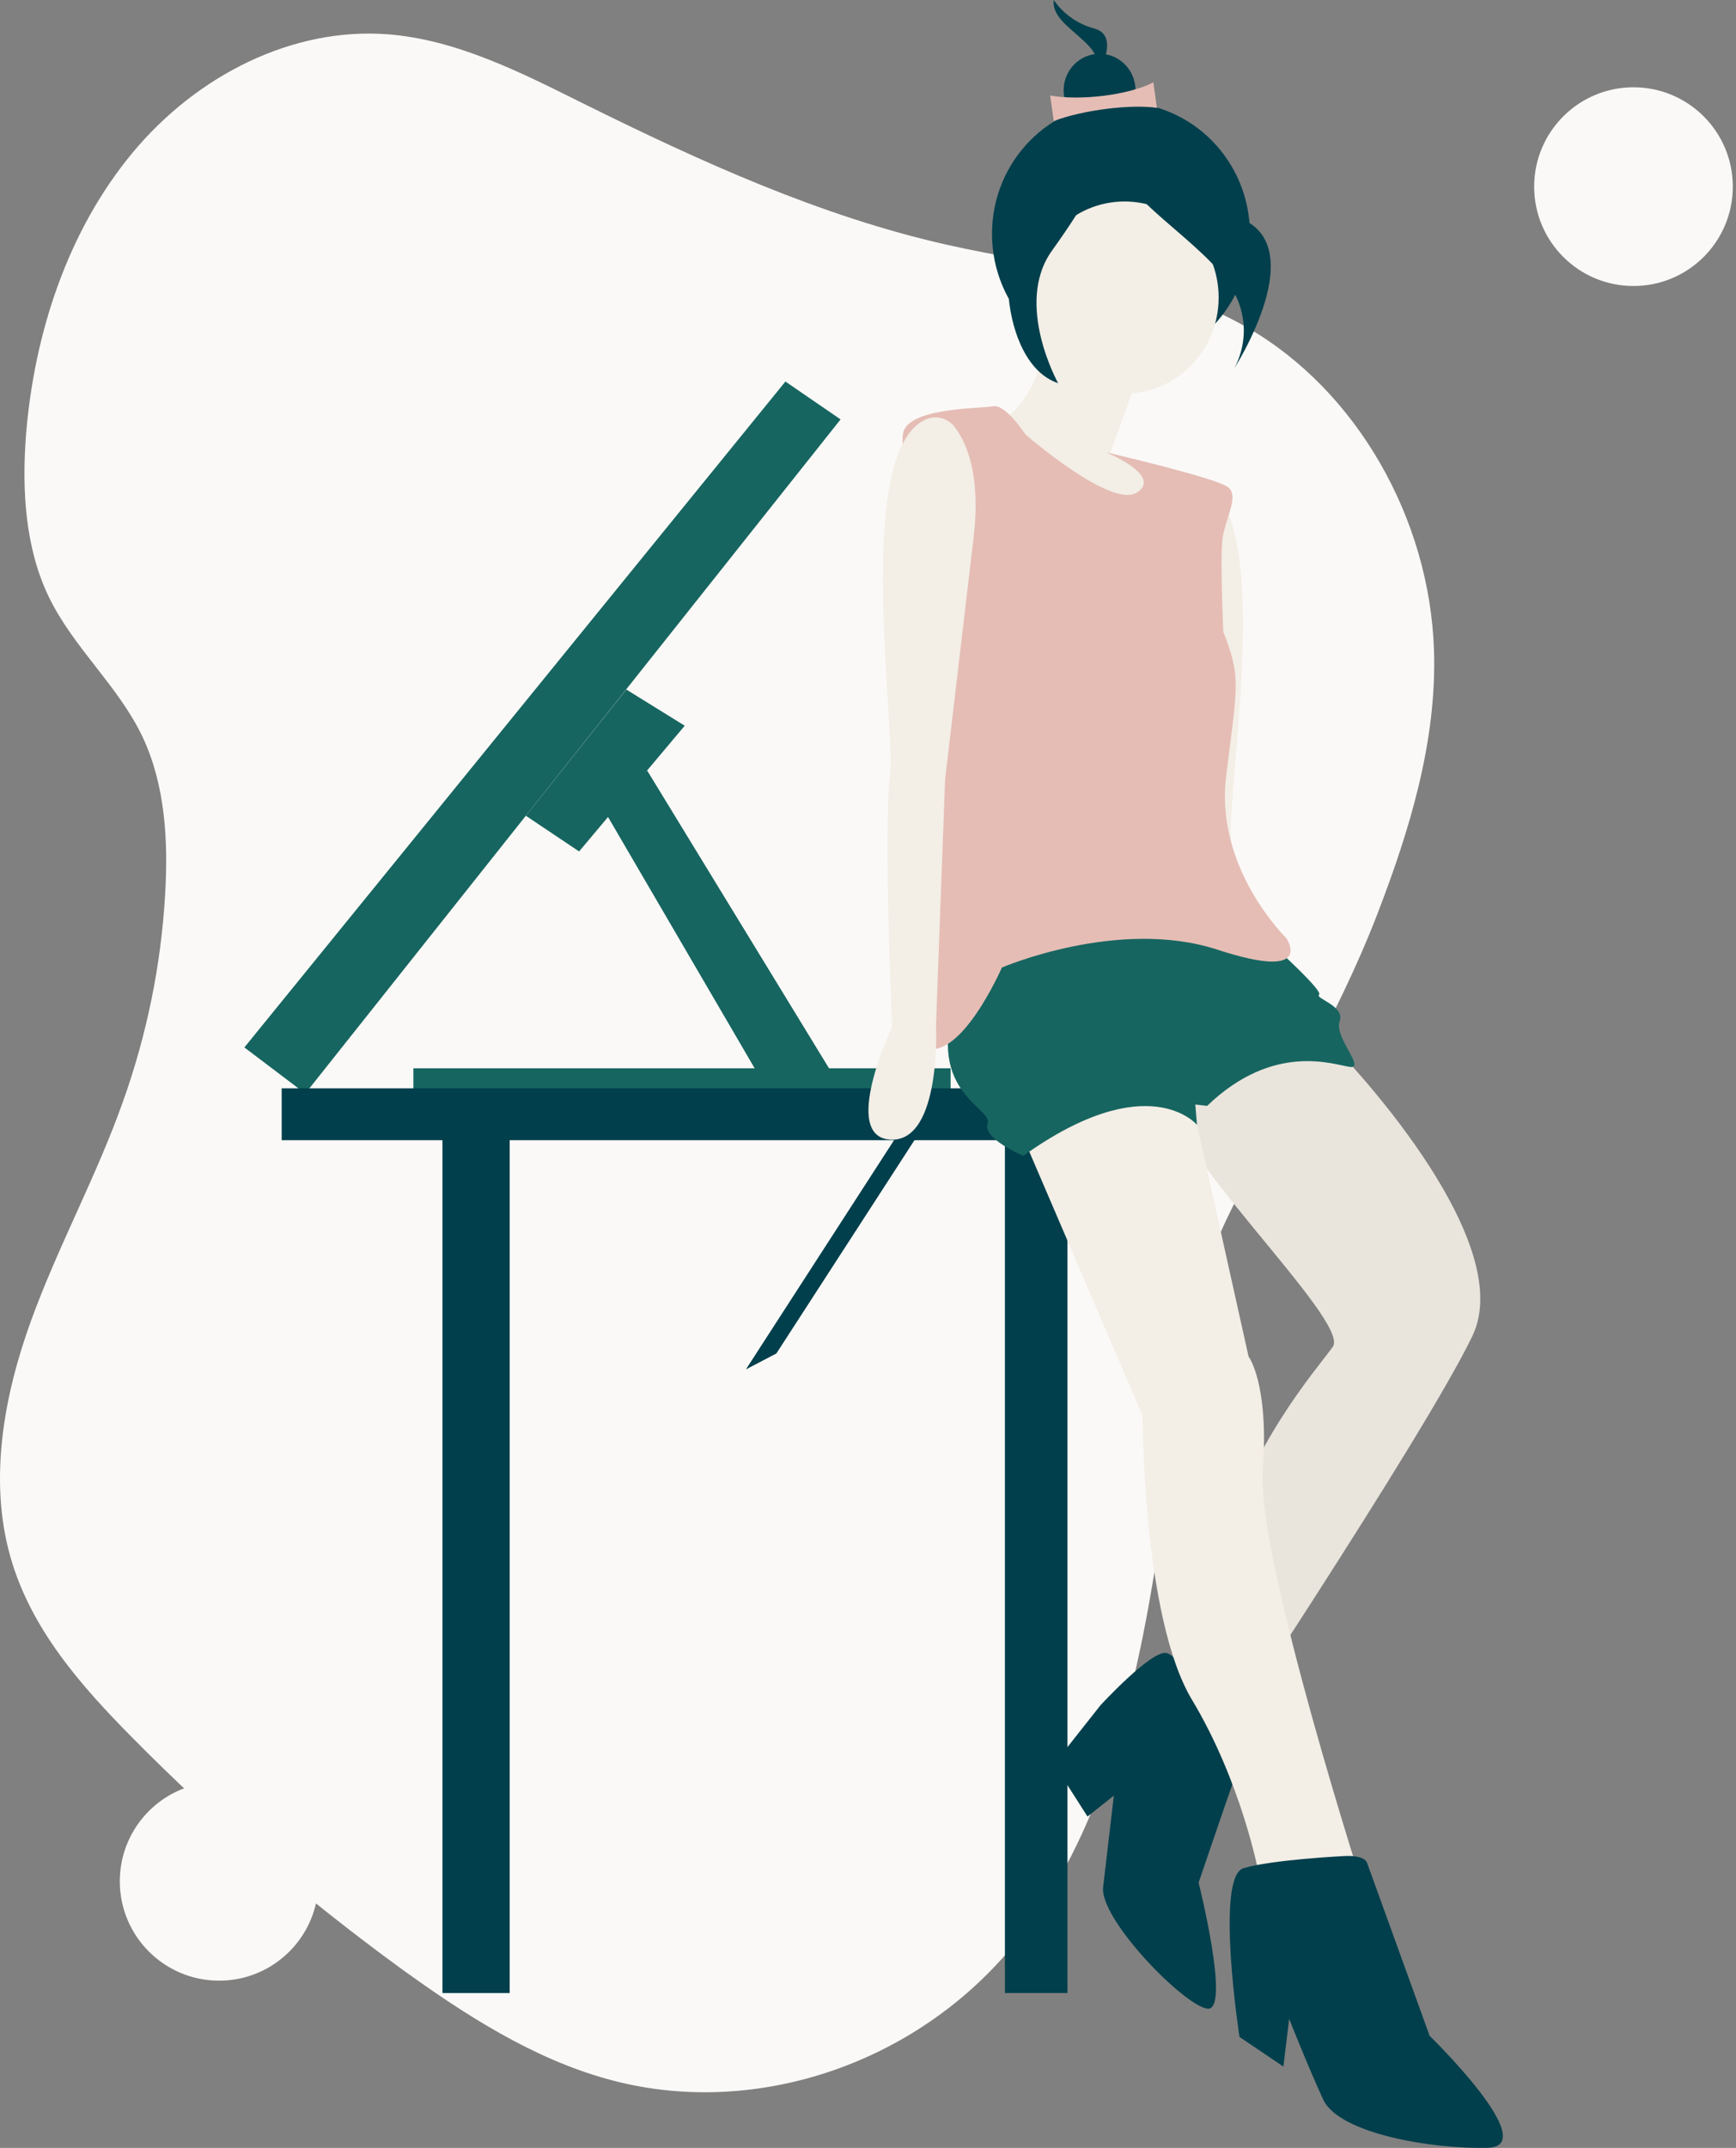 <?xml version="1.0" encoding="UTF-8"?>
<svg width="283px" height="350px" viewBox="0 0 283 350" version="1.1" xmlns="http://www.w3.org/2000/svg" xmlns:xlink="http://www.w3.org/1999/xlink">
    <rect x="0" y="0" width="283" height="350" fill="#808080" stroke="none"/>
    <title>img-grafikdesign</title>
    <g id="Page-1" stroke="none" stroke-width="1" fill="none" fill-rule="evenodd">
        <g id="01-triverti-website-leistungen-übersicht-hd" transform="translate(-534, -4760)">
            <g id="Content" transform="translate(500, 1404)">
                <g id="Group" transform="translate(0, 3356)">
                    <rect id="Rectangle" x="0" y="0" width="350" height="350"></rect>
                    <g id="undraw_Designer_girl_s028" transform="translate(34, 0)" fill-rule="nonzero">
                        <path d="M224.603,148.761 C229.836,135.164 234.219,120.762 233.772,106.092 C233.101,84.489 221.159,63.691 203.447,53.448 C188.463,44.771 170.841,43.609 154.203,39.851 C133.673,35.2 114.217,26.344 95.164,16.907 C84.921,11.808 74.5,6.485 63.273,5.591 C47.664,4.383 32.054,12.3 21.588,24.913 C11.122,37.526 5.576,54.164 4.234,70.937 C3.563,79.882 4.1,89.185 7.902,97.146 C11.927,105.555 19.307,111.727 23.288,120.181 C26.955,128.008 27.447,137.132 26.911,145.899 C26.24,157.259 23.959,168.53 20.067,179.444 C15.729,191.699 9.467,203.059 5.039,215.27 C0.611,227.48 -1.849,241.166 1.685,253.645 C4.995,265.408 13.224,274.711 21.543,283.12 C34.917,296.672 49.542,309.24 65.376,320.78 C75.842,328.339 86.889,335.45 99.1,338.805 C122.492,345.29 148.925,336.613 165.027,317.202 C178.355,301.1 184.259,279.497 187.837,258.297 C191.147,238.975 191.46,216.656 199.869,198.855 C207.964,181.904 217.804,166.473 224.603,148.761 Z" id="Path" fill="#FBF9F7"></path>
                        <circle id="Oval" fill="#FBF9F7" cx="266.288" cy="30.414" r="16.191"></circle>
                        <circle id="Oval" fill="#FBF9F7" cx="35.722" cy="306.557" r="16.191"></circle>
                        <polygon id="Path" fill="#013F4C" points="149.82 179.488 152.056 181.188 126.562 220.547 121.597 223.142"></polygon>
                        <polygon id="Path" fill="#176560" points="39.837 170.677 128.038 62.17 137.028 68.342 49.766 178.191"></polygon>
                        <polygon id="Path" fill="#176560" points="102.096 112.353 111.623 118.257 94.403 138.742 85.726 132.928"></polygon>
                        <polygon id="Path" fill="#176560" points="105.495 125.548 135.418 174.524 123.699 175.239 98.742 132.481"></polygon>
                        <rect id="Rectangle" fill="#176560" x="67.388" y="174.076" width="87.575" height="4.115"></rect>
                        <rect id="Rectangle" fill="#013F4C" x="72.129" y="182.261" width="10.958" height="142.499"></rect>
                        <rect id="Rectangle" fill="#013F4C" x="163.819" y="182.261" width="10.198" height="142.499"></rect>
                        <rect id="Rectangle" fill="#013F4C" x="45.919" y="177.341" width="158.019" height="8.453"></rect>
                        <ellipse id="Oval" fill="#013F4C" cx="182.738" cy="38.107" rx="21.022" ry="21.424"></ellipse>
                        <path d="M196.067,78.719 C194.412,78.003 192.489,78.495 191.371,79.927 C189.492,82.297 186.943,87.53 187.927,97.728 L191.729,137.311 L192.31,177.207 C192.31,177.207 197.99,195.59 206.354,195.411 C214.718,195.232 199.422,177.789 199.422,177.789 C199.422,177.789 201.524,146.122 200.674,137.043 C199.914,128.634 207.92,83.997 196.067,78.719 Z" id="Path" fill="#F3EEE6"></path>
                        <path d="M185.78,60.605 L180.994,73.799 L187.837,75.946 L188.777,95.089 L171.825,85.786 L163.282,76.214 L162.209,68.879 C162.209,68.879 168.784,67.716 171.199,52.912 L185.78,60.605 Z" id="Path" fill="#F3EEE6"></path>
                        <path d="M217.849,170.944 C217.849,170.944 247.771,201.539 240.033,217.685 C232.296,233.831 194.725,290.276 194.725,290.276 L184.662,277.216 C184.662,277.216 194.546,269.881 199.153,252.706 C203.76,235.531 214.181,223.678 217.267,219.474 C220.354,215.27 188.374,185.705 191.192,178.191 C194.01,170.677 217.849,170.944 217.849,170.944 Z" id="Path" fill="#F3EEE6"></path>
                        <path d="M217.849,170.944 C217.849,170.944 247.771,201.539 240.033,217.685 C232.296,233.831 194.725,290.276 194.725,290.276 L184.662,277.216 C184.662,277.216 194.546,269.881 199.153,252.706 C203.76,235.531 214.181,223.678 217.267,219.474 C220.354,215.27 188.374,185.705 191.192,178.191 C194.01,170.677 217.849,170.944 217.849,170.944 Z" id="Path" fill="#000000" opacity="0.04"></path>
                        <path d="M199.064,280.973 C199.064,280.973 202.195,287.28 201.255,289.784 C200.316,292.289 195.396,306.78 195.396,306.78 C195.396,306.78 200.674,327.802 196.827,327.31 C192.981,326.818 179.205,312.684 179.831,307.496 L181.576,292.602 L177.282,296.001 L171.825,287.459 L179.384,277.887 C179.384,277.887 187.524,269.031 190.074,269.344 C192.623,269.657 199.064,280.973 199.064,280.973 Z" id="Path" fill="#013F4C"></path>
                        <path d="M193.115,178.415 L195.128,183.245 L203.536,221.039 C203.536,221.039 206.891,225.378 205.862,239.69 C204.833,254.003 222.769,309.419 222.769,309.419 L223.395,320.646 L212.571,319.304 L205.191,305.26 C205.191,305.26 202.418,290.455 194.323,276.993 C186.227,263.53 186.272,230.7 186.272,230.7 L164.535,180.07 L181.665,171.661 L193.115,178.415 Z" id="Path" fill="#F3EEE6"></path>
                        <path d="M219.101,302.442 C219.101,302.442 222.366,302.174 222.858,303.56 C223.35,304.947 233.056,331.738 233.056,331.738 C233.056,331.738 251.573,349.763 242.493,349.986 C233.414,350.21 218.251,347.661 215.702,342.115 C213.153,336.568 210.156,328.965 210.156,328.965 L209.217,336.747 L202.06,331.917 C202.06,331.917 198.035,305.797 202.731,304.41 C207.428,303.023 219.101,302.442 219.101,302.442 Z" id="Path" fill="#013F4C"></path>
                        <path d="M208.188,154.665 C208.188,154.665 215.747,161.508 215.031,162.09 C214.316,162.671 219.325,163.923 218.386,166.428 C217.446,168.933 222.635,174.166 220.085,173.853 C217.536,173.54 207.696,169.693 196.783,180.204 L194.859,179.98 L195.128,183.29 C195.128,183.29 187.211,173.763 166.816,188.344 C166.816,188.344 160.062,185.526 161.001,183.022 C161.941,180.517 149.999,177.744 156.439,161.463 C162.88,145.183 182.828,145.63 182.828,145.63 L208.188,154.665 Z" id="Path" fill="#176560"></path>
                        <path d="M167.174,70.802 C167.174,70.802 163.909,65.793 161.896,66.196 C159.883,66.598 149.059,66.374 147.36,70.087 C145.66,73.799 153.89,112.488 152.548,118.257 C151.206,124.027 144.184,167.144 150.222,170.498 C156.26,173.853 163.327,157.662 163.327,157.662 C163.327,157.662 182.336,149.477 198.482,154.754 C214.629,160.032 209.664,152.831 209.664,152.831 C209.664,152.831 198.08,141.56 199.869,126.666 C201.658,111.772 202.418,110.564 199.422,102.961 C199.422,102.961 198.885,91.064 199.287,87.843 C199.69,84.623 202.016,80.955 200.271,79.435 C198.527,77.914 180.323,73.71 180.323,73.71 C180.323,73.71 189.537,77.467 185.377,80.24 C181.218,83.013 167.174,70.802 167.174,70.802 Z" id="Path" fill="#E5BDB5"></path>
                        <ellipse id="Oval" fill="#F3EEE6" cx="183.32" cy="48.484" rx="15.341" ry="15.654"></ellipse>
                        <path d="M151.027,68.298 C152.682,67.627 154.605,68.164 155.679,69.639 C157.513,72.055 159.928,77.332 158.72,87.53 L154.069,127.024 L152.593,166.92 C152.593,166.92 153.532,186.063 145.213,185.705 C136.894,185.347 145.436,167.323 145.436,167.323 C145.436,167.323 144.005,135.611 145.079,126.577 C146.107,118.123 139.04,73.307 151.027,68.298 Z" id="Path" fill="#F3EEE6"></path>
                        <path d="M171.78,0 C173.346,2.281 175.716,3.936 178.4,4.652 C183.052,5.904 178.445,13.015 178.445,13.015 C178.445,13.015 180.1,10.421 177.684,7.693 C175.269,4.965 171.423,3.086 171.78,0 Z" id="Path" fill="#013F4C"></path>
                        <ellipse id="Oval" fill="#013F4C" cx="179.25" cy="14.715" rx="5.859" ry="5.949"></ellipse>
                        <path d="M171.78,19.724 C176.566,17.891 184.528,16.951 188.598,17.578 L188.016,13.418 C184.08,15.475 176.164,16.459 171.199,15.565 L171.78,19.724 Z" id="Path" fill="#E5BDB5"></path>
                        <path d="M181.039,21.2 C181.039,21.2 187.032,31.353 200.942,35.155 C214.852,38.957 201.076,60.247 201.076,60.247 C201.076,60.247 206.086,52.509 198.84,44.279 C191.594,36.05 179.921,30.504 181.039,21.2 Z" id="Path" fill="#013F4C"></path>
                        <path d="M180.547,20.574 C180.547,20.574 174.777,34.529 168.471,35.826 C162.164,37.123 162.656,59.173 172.496,62.438 C172.496,62.438 165.295,49.512 171.467,40.88 C177.64,32.248 181.531,25.405 180.547,20.574 Z" id="Path" fill="#013F4C"></path>
                    </g>
                </g>
            </g>
        </g>
    </g>
</svg>
